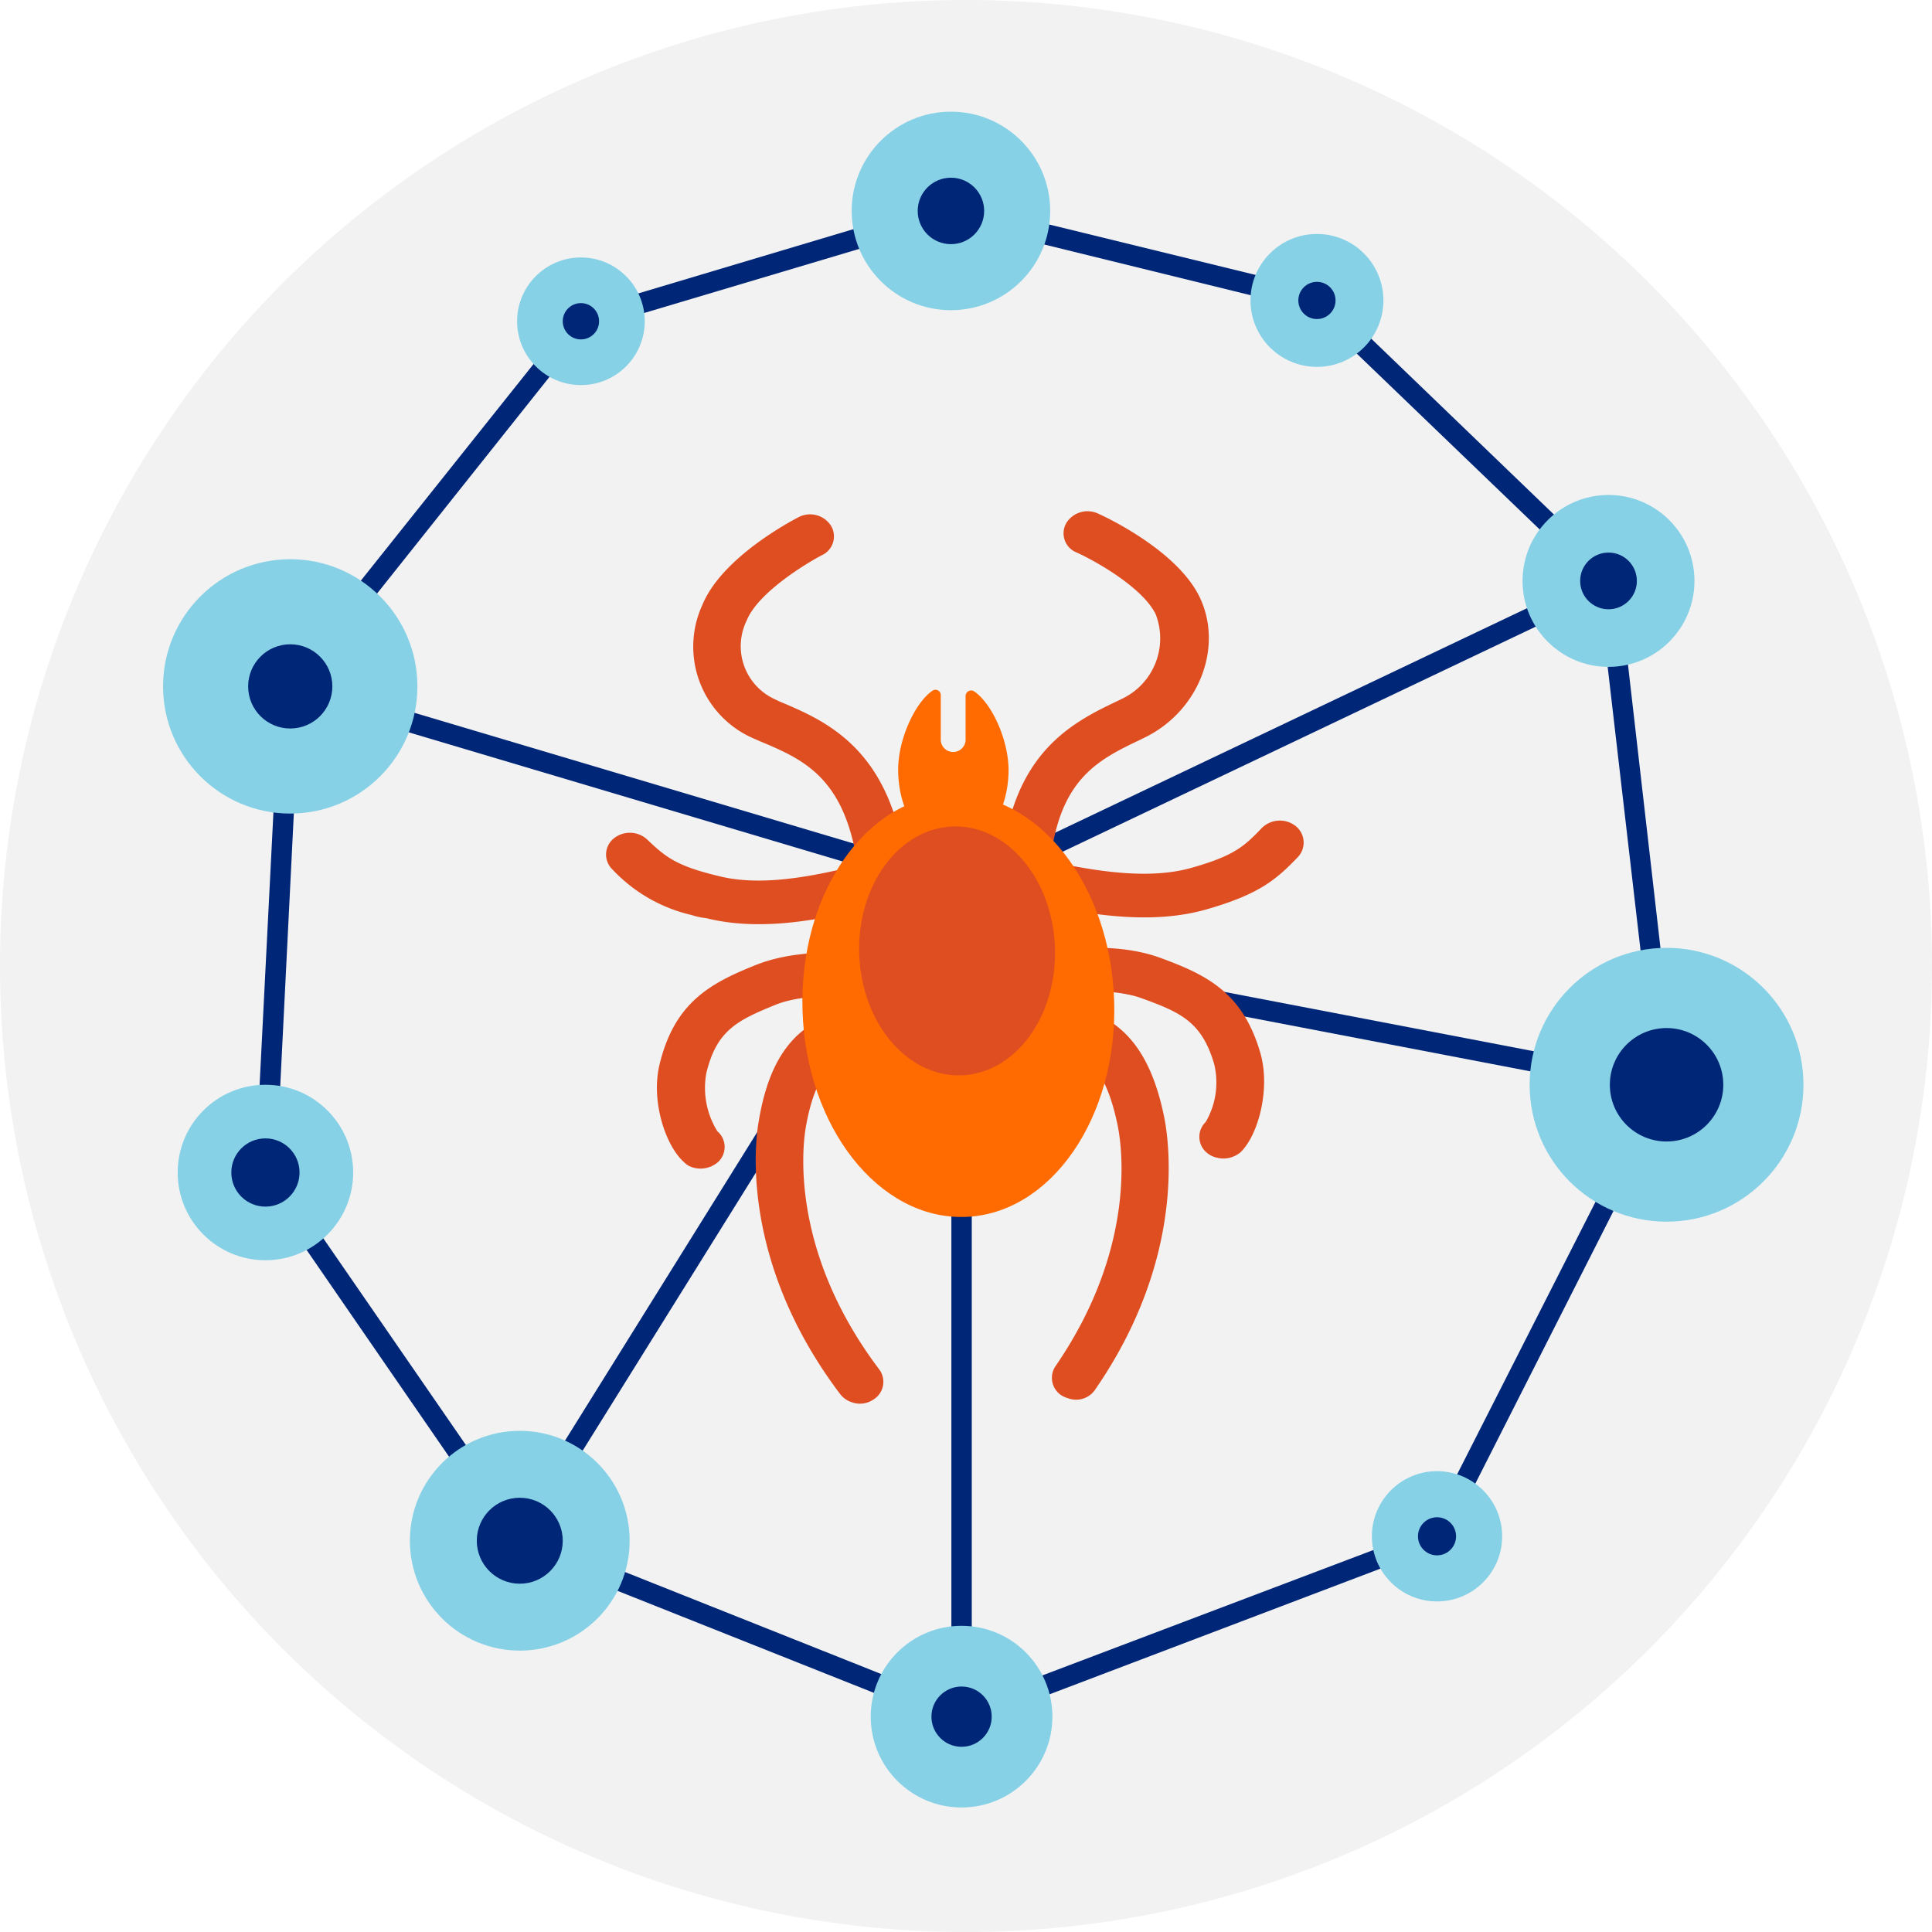 <svg id="Disease" xmlns="http://www.w3.org/2000/svg" width="130" height="130" viewBox="0 0 130 130">
  <g id="Group_2858" data-name="Group 2858">
    <g id="Group_2857" data-name="Group 2857">
      <g id="Group_2856" data-name="Group 2856">
        <path id="Path_584" data-name="Path 584" d="M65,130A65,65,0,1,0,0,65a65,65,0,0,0,65,65" fill="#f2f2f2"/>
      </g>
    </g>
  </g>
  <g id="Group_2859" data-name="Group 2859" transform="translate(64.295 63.322)">
    <rect id="Rectangle_1090" data-name="Rectangle 1090" width="1.372" height="49.227" transform="translate(0 1.347) rotate(-79.141)" fill="#002677"/>
  </g>
  <g id="Group_2860" data-name="Group 2860" transform="translate(19.321 45.53)">
    <path id="Path_585" data-name="Path 585" d="M64.8,154.012l.388-1.312,44.784,13.328-.388,1.312" transform="translate(-64.8 -152.7)" fill="#002677"/>
  </g>
  <g id="Group_2861" data-name="Group 2861" transform="translate(67.189 38.45)">
    <rect id="Rectangle_1091" data-name="Rectangle 1091" width="45.142" height="1.372" transform="translate(0 19.393) rotate(-25.443)" fill="#002677"/>
  </g>
  <g id="Group_2862" data-name="Group 2862" transform="translate(64.016 77.94)">
    <rect id="Rectangle_1092" data-name="Rectangle 1092" width="1.372" height="37.569" fill="#002677"/>
  </g>
  <g id="Group_2863" data-name="Group 2863" transform="translate(34.229 67.654)">
    <path id="Path_586" data-name="Path 586" d="M115.963,262.978l-1.163-.716L136.834,226.9l1.163.716" transform="translate(-114.8 -226.9)" fill="#002677"/>
  </g>
  <path id="Path_587" data-name="Path 587" d="M206.4,166.376c2.057,0,3.7-2.355,3.727-5.278,0-2.087-1.133-4.532-2.326-5.337a.374.374,0,0,0-.567.3v2.952a.833.833,0,0,1-.835.835h0a.833.833,0,0,1-.835-.835V156.03a.356.356,0,0,0-.567-.3c-1.163.805-2.3,3.25-2.3,5.307C202.7,163.991,204.34,166.376,206.4,166.376Z" transform="translate(-142.262 -109.248)" fill="#ff6b00"/>
  <g id="Group_2917" data-name="Group 2917" transform="translate(10.972 7.514)">
    <g id="Group_2894" data-name="Group 2894" transform="translate(29.809 26.892)">
      <g id="Group_2866" data-name="Group 2866" transform="translate(26.772)">
        <g id="Group_2865" data-name="Group 2865">
          <g id="Group_2864" data-name="Group 2864">
            <path id="Path_588" data-name="Path 588" d="M227.708,139.545a1.489,1.489,0,0,1-1.133-1.61c.984-6.589,4.86-8.468,7.693-9.81l.239-.119a4.5,4.5,0,0,0,2.266-5.695c-.894-1.819-4.115-3.608-5.307-4.144a1.387,1.387,0,0,1-.716-1.968,1.677,1.677,0,0,1,2.147-.656c.537.239,5.307,2.475,6.828,5.606,1.64,3.4-.06,7.722-3.727,9.482l-.239.119c-2.683,1.282-5.248,2.5-5.993,7.6a1.577,1.577,0,0,1-1.819,1.252A.7.7,0,0,0,227.708,139.545Z" transform="translate(-226.564 -115.392)" fill="#df4e21"/>
          </g>
        </g>
      </g>
      <g id="Group_2869" data-name="Group 2869" transform="translate(28.225 20.804)">
        <g id="Group_2868" data-name="Group 2868">
          <g id="Group_2867" data-name="Group 2867">
            <path id="Path_589" data-name="Path 589" d="M232.558,190.812a1.434,1.434,0,0,1-1.073-1.729,1.593,1.593,0,0,1,1.908-1.1c2.982.626,6.44,1.163,9.243.358,2.833-.805,3.518-1.431,4.711-2.683a1.726,1.726,0,0,1,2.266-.119,1.421,1.421,0,0,1,.149,2.087c-1.461,1.521-2.594,2.5-6.142,3.518s-7.514.417-10.913-.3A.224.224,0,0,1,232.558,190.812Z" transform="translate(-231.436 -185.166)" fill="#df4e21"/>
          </g>
        </g>
      </g>
      <g id="Group_2872" data-name="Group 2872" transform="translate(25.548 29.363)">
        <g id="Group_2871" data-name="Group 2871">
          <g id="Group_2870" data-name="Group 2870">
            <path id="Path_590" data-name="Path 590" d="M237.945,227.983a1.578,1.578,0,0,1-.626-.328,1.385,1.385,0,0,1-.06-2.057,5.275,5.275,0,0,0,.567-3.906c-.835-2.833-2.236-3.459-4.86-4.413-2.683-.984-7.007-.179-8.438.209a1.642,1.642,0,0,1-2-.984,1.444,1.444,0,0,1,1.073-1.819c.268-.06,6.261-1.7,10.555-.149,3.1,1.133,5.576,2.3,6.768,6.381.716,2.415-.119,5.546-1.312,6.709A1.788,1.788,0,0,1,237.945,227.983Z" transform="translate(-222.458 -213.871)" fill="#df4e21"/>
          </g>
        </g>
      </g>
      <g id="Group_2875" data-name="Group 2875" transform="translate(29.404 33.27)">
        <g id="Group_2874" data-name="Group 2874">
          <g id="Group_2873" data-name="Group 2873">
            <path id="Path_591" data-name="Path 591" d="M237.122,253.4a2.071,2.071,0,0,1-.388-.149,1.4,1.4,0,0,1-.507-2.028c5.576-8.11,4.443-15.057,4.145-16.369-.865-4.055-2.385-4.681-3.727-4.979a1.508,1.508,0,0,1-1.222-1.759,1.578,1.578,0,0,1,1.908-1.1c3.339.686,5.248,2.922,6.172,7.275.328,1.491,1.64,9.452-4.592,18.486A1.542,1.542,0,0,1,237.122,253.4Z" transform="translate(-235.389 -226.974)" fill="#df4e21"/>
          </g>
        </g>
      </g>
      <g id="Group_2878" data-name="Group 2878" transform="translate(5.891 0.205)">
        <g id="Group_2877" data-name="Group 2877">
          <g id="Group_2876" data-name="Group 2876">
            <path id="Path_592" data-name="Path 592" d="M168.478,139.761a1.523,1.523,0,0,1-1.1-1.133c-1.044-5.039-3.667-6.142-6.44-7.305l-.268-.119a6.729,6.729,0,0,1-3.548-9.034c1.312-3.19,5.963-5.635,6.47-5.9a1.673,1.673,0,0,1,2.177.567,1.392,1.392,0,0,1-.626,2c-1.133.6-4.294,2.534-5.039,4.383a3.922,3.922,0,0,0,1.908,5.307l.239.119c2.922,1.222,6.888,2.892,8.259,9.422a1.5,1.5,0,0,1-1.282,1.729A1.273,1.273,0,0,1,168.478,139.761Z" transform="translate(-156.531 -116.081)" fill="#df4e21"/>
          </g>
        </g>
      </g>
      <g id="Group_2881" data-name="Group 2881" transform="translate(0 21.627)">
        <g id="Group_2880" data-name="Group 2880">
          <g id="Group_2879" data-name="Group 2879">
            <path id="Path_593" data-name="Path 593" d="M142.536,193.463a10.536,10.536,0,0,1-5.307-3.041,1.394,1.394,0,0,1,.03-2.087,1.723,1.723,0,0,1,2.266.03c1.252,1.193,1.968,1.789,4.83,2.475,2.833.716,6.261.03,9.213-.686a1.613,1.613,0,0,1,1.968,1.044,1.441,1.441,0,0,1-1.133,1.789c-3.369.835-7.305,1.58-10.883.686A4.777,4.777,0,0,1,142.536,193.463Z" transform="translate(-136.774 -187.924)" fill="#df4e21"/>
          </g>
        </g>
      </g>
      <g id="Group_2884" data-name="Group 2884" transform="translate(3.422 29.687)">
        <g id="Group_2883" data-name="Group 2883">
          <g id="Group_2882" data-name="Group 2882">
            <path id="Path_594" data-name="Path 594" d="M150.71,229.431a1.327,1.327,0,0,1-.626-.358c-1.282-1.133-2.266-4.2-1.64-6.649,1.014-4.115,3.4-5.4,6.44-6.619,4.2-1.7,10.287-.328,10.525-.268a1.481,1.481,0,0,1,1.163,1.789,1.65,1.65,0,0,1-1.938,1.073c-1.461-.328-5.814-.984-8.438.089-2.564,1.044-3.936,1.729-4.622,4.592a5.529,5.529,0,0,0,.745,3.906,1.385,1.385,0,0,1,.06,2.057A1.8,1.8,0,0,1,150.71,229.431Z" transform="translate(-148.251 -214.957)" fill="#df4e21"/>
          </g>
        </g>
      </g>
      <g id="Group_2887" data-name="Group 2887" transform="translate(10.071 33.557)">
        <g id="Group_2886" data-name="Group 2886">
          <g id="Group_2885" data-name="Group 2885">
            <path id="Path_595" data-name="Path 595" d="M177.065,254.342a1.618,1.618,0,0,1-.835-.567c-6.649-8.8-5.755-16.787-5.486-18.307.716-4.383,2.5-6.679,5.814-7.484a1.64,1.64,0,0,1,1.968,1.044,1.44,1.44,0,0,1-1.133,1.789c-1.342.328-2.8,1.014-3.489,5.1-.209,1.312-1.014,8.289,4.95,16.19a1.4,1.4,0,0,1-.417,2.057A1.592,1.592,0,0,1,177.065,254.342Z" transform="translate(-170.551 -227.935)" fill="#df4e21"/>
          </g>
        </g>
      </g>
      <g id="Group_2890" data-name="Group 2890" transform="translate(12.778 18.735)">
        <g id="Group_2889" data-name="Group 2889">
          <g id="Group_2888" data-name="Group 2888">
            <ellipse id="Ellipse_109" data-name="Ellipse 109" cx="10.495" cy="14.222" rx="10.495" ry="14.222" transform="matrix(0.999, -0.031, 0.031, 0.999, 0, 0.653)" fill="#ff6b00"/>
          </g>
        </g>
      </g>
      <g id="Group_2893" data-name="Group 2893" transform="translate(16.753 20.984)">
        <g id="Group_2892" data-name="Group 2892">
          <g id="Group_2891" data-name="Group 2891">
            <ellipse id="Ellipse_110" data-name="Ellipse 110" cx="6.589" cy="8.378" rx="6.589" ry="8.378" transform="translate(0 0.442) rotate(-1.922)" fill="#df4e21"/>
          </g>
        </g>
      </g>
    </g>
    <g id="Group_2896" data-name="Group 2896" transform="translate(6.172 5.963)">
      <g id="Group_2895" data-name="Group 2895">
        <path id="Path_596" data-name="Path 596" d="M105.057,147.978l-30.2-12.016L57.5,110.767l.03-.239L59.2,77.611,79.028,52.744,104.282,45.2,129.3,51.312l19.917,19.172.03.268,3.906,34.08-.06.149-15.534,30.651Zm-29.28-13.119,29.28,11.658,31.486-11.927,15.236-30L147.9,71.14,128.612,52.595l-24.271-5.963L79.833,53.936,60.541,78.177l-1.61,32.261Z" transform="translate(-57.5 -45.2)" fill="#002677"/>
      </g>
    </g>
    <g id="Group_2897" data-name="Group 2897" transform="translate(91.477 25.791)">
      <circle id="Ellipse_111" data-name="Ellipse 111" cx="5.784" cy="5.784" r="5.784" fill="#87d1e6"/>
    </g>
    <g id="Group_2898" data-name="Group 2898" transform="translate(91.954 56.264)">
      <circle id="Ellipse_112" data-name="Ellipse 112" cx="9.213" cy="9.213" r="9.213" fill="#87d1e6"/>
    </g>
    <g id="Group_2899" data-name="Group 2899" transform="translate(81.339 91.477)">
      <circle id="Ellipse_113" data-name="Ellipse 113" cx="4.383" cy="4.383" r="4.383" fill="#87d1e6"/>
    </g>
    <g id="Group_2900" data-name="Group 2900" transform="translate(47.617 101.883)">
      <circle id="Ellipse_114" data-name="Ellipse 114" cx="6.112" cy="6.112" r="6.112" fill="#87d1e6"/>
    </g>
    <g id="Group_2901" data-name="Group 2901" transform="translate(16.608 88.764)">
      <circle id="Ellipse_115" data-name="Ellipse 115" cx="7.394" cy="7.394" r="7.394" transform="translate(0)" fill="#87d1e6"/>
    </g>
    <g id="Group_2902" data-name="Group 2902" transform="translate(0.984 65.477)">
      <circle id="Ellipse_116" data-name="Ellipse 116" cx="5.904" cy="5.904" r="5.904" fill="#87d1e6"/>
    </g>
    <g id="Group_2903" data-name="Group 2903" transform="translate(0 30.115)">
      <circle id="Ellipse_117" data-name="Ellipse 117" cx="8.557" cy="8.557" r="8.557" fill="#87d1e6"/>
    </g>
    <g id="Group_2904" data-name="Group 2904" transform="translate(5.725 35.839)">
      <circle id="Ellipse_118" data-name="Ellipse 118" cx="2.833" cy="2.833" r="2.833" fill="#002677"/>
    </g>
    <g id="Group_2905" data-name="Group 2905" transform="translate(4.592 69.085)">
      <circle id="Ellipse_119" data-name="Ellipse 119" cx="2.296" cy="2.296" r="2.296" fill="#002677"/>
    </g>
    <g id="Group_2906" data-name="Group 2906" transform="translate(21.11 93.266)">
      <circle id="Ellipse_120" data-name="Ellipse 120" cx="2.892" cy="2.892" r="2.892" fill="#002677"/>
    </g>
    <g id="Group_2907" data-name="Group 2907" transform="translate(51.702 105.968)">
      <circle id="Ellipse_121" data-name="Ellipse 121" cx="2.028" cy="2.028" r="2.028" fill="#002677"/>
    </g>
    <g id="Group_2908" data-name="Group 2908" transform="translate(84.44 94.578)">
      <circle id="Ellipse_122" data-name="Ellipse 122" cx="1.282" cy="1.282" r="1.282" fill="#002677"/>
    </g>
    <g id="Group_2909" data-name="Group 2909" transform="translate(97.351 61.661)">
      <circle id="Ellipse_123" data-name="Ellipse 123" cx="3.817" cy="3.817" r="3.817" fill="#002677"/>
    </g>
    <g id="Group_2910" data-name="Group 2910" transform="translate(95.353 29.667)">
      <circle id="Ellipse_124" data-name="Ellipse 124" cx="1.908" cy="1.908" r="1.908" fill="#002677"/>
    </g>
    <g id="Group_2911" data-name="Group 2911" transform="translate(23.823 9.81)">
      <circle id="Ellipse_125" data-name="Ellipse 125" cx="4.294" cy="4.294" r="4.294" fill="#87d1e6"/>
    </g>
    <g id="Group_2912" data-name="Group 2912" transform="translate(46.335)">
      <circle id="Ellipse_126" data-name="Ellipse 126" cx="6.679" cy="6.679" r="6.679" fill="#87d1e6"/>
    </g>
    <g id="Group_2913" data-name="Group 2913" transform="translate(73.17 8.229)">
      <circle id="Ellipse_127" data-name="Ellipse 127" cx="4.472" cy="4.472" r="4.472" fill="#87d1e6"/>
    </g>
    <g id="Group_2914" data-name="Group 2914" transform="translate(76.39 11.45)">
      <circle id="Ellipse_128" data-name="Ellipse 128" cx="1.252" cy="1.252" r="1.252" fill="#002677"/>
    </g>
    <g id="Group_2915" data-name="Group 2915" transform="translate(50.778 4.443)">
      <circle id="Ellipse_129" data-name="Ellipse 129" cx="2.236" cy="2.236" r="2.236" fill="#002677"/>
    </g>
    <g id="Group_2916" data-name="Group 2916" transform="translate(26.894 12.881)">
      <circle id="Ellipse_130" data-name="Ellipse 130" cx="1.222" cy="1.222" r="1.222" fill="#002677"/>
    </g>
  </g>
</svg>
